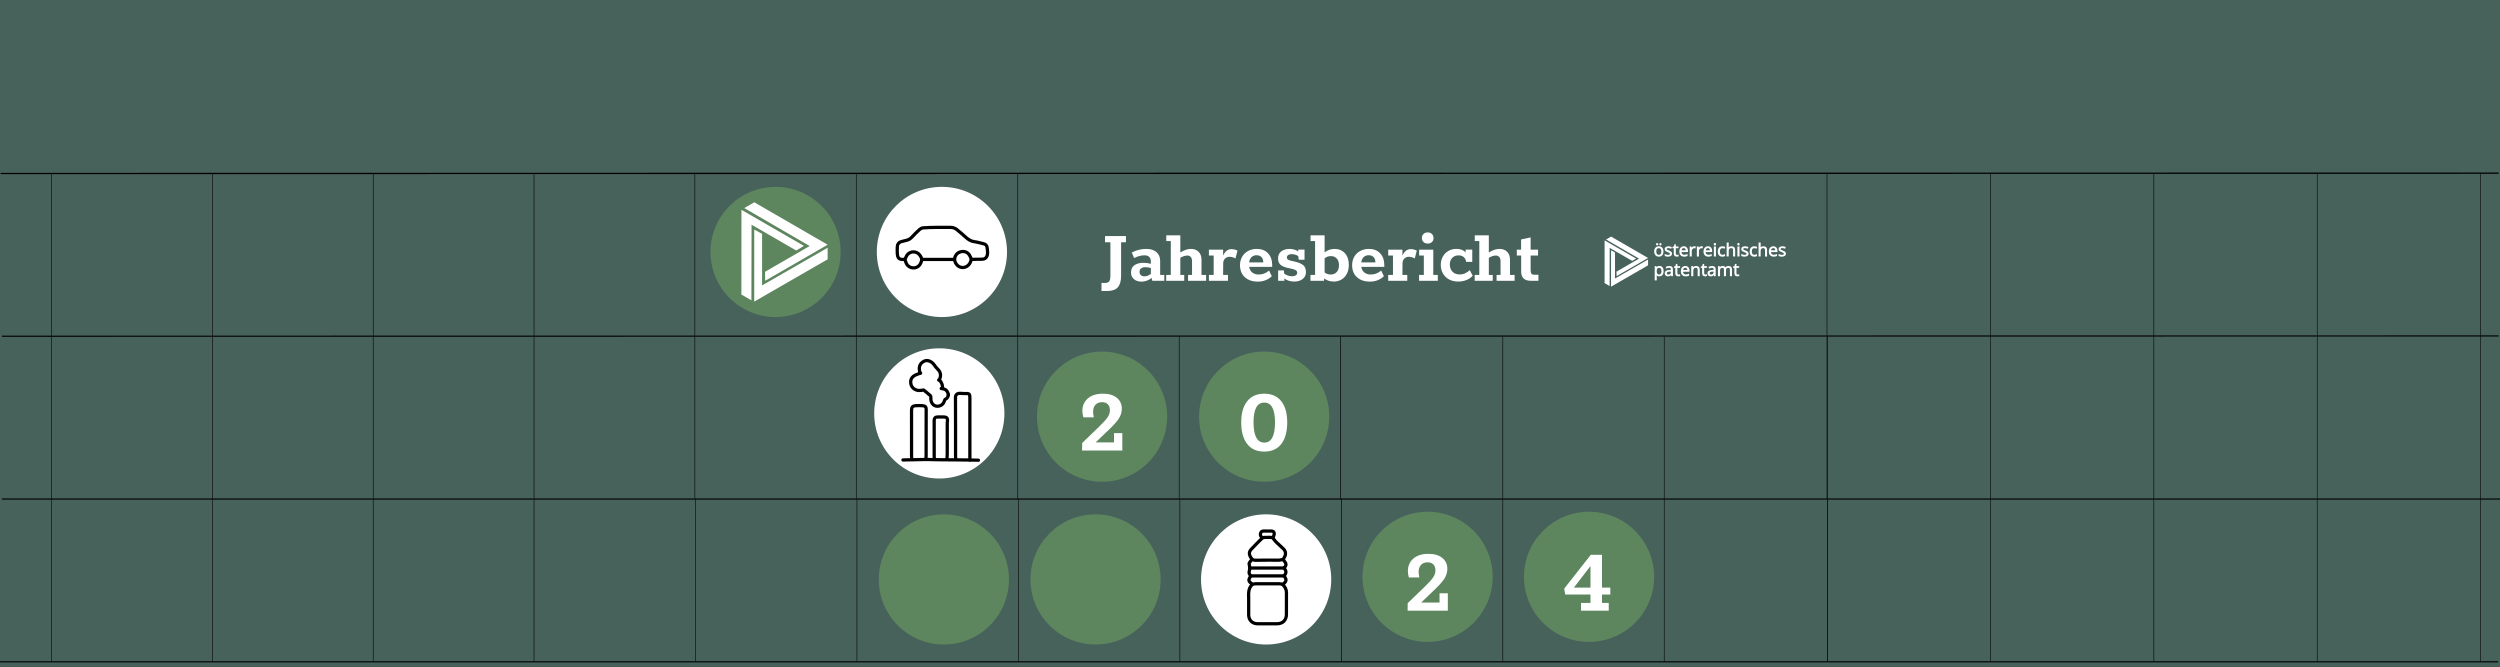 <?xml version="1.0" encoding="UTF-8"?>
<svg xmlns="http://www.w3.org/2000/svg" viewBox="0 0 3840 1025">
  <rect x="0" y="0" width="3840" height="1025" fill="#333333" stroke="none"/>
  <defs>
    <style>
      .ax {
        fill: #5d855e;
      }

      .ay, .az, .ba {
        stroke: #000;
      }

      .ay, .az, .ba, .bb, .bc {
        fill: none;
      }

      .az, .bc {
        stroke-width: 2px;
      }

      .bd {
        fill: #fff;
      }

      .ba {
        stroke-linecap: round;
        stroke-linejoin: round;
        stroke-width: 5px;
      }

      .be {
        isolation: isolate;
      }

      .bb, .bc {
        stroke: #0a0d09;
      }

      .bf {
        fill: #47615b;
      }
    </style>
  </defs>
  <g id="a" data-name="Ebene 2">
    <path id="b" data-name="Pfad 78" class="bf" d="M0-.73h3840v1025H0V-.73Z"/>
  </g>
  <g id="c" data-name="Ebene 1">
    <line id="d" data-name="Linie 1" class="bc" x1="3" y1="516.5" x2="3838" y2="516"/>
    <line id="e" data-name="Linie 2" class="bc" x1="3" y1="766.5" x2="3840" y2="766.5"/>
    <line id="f" data-name="Linie 20" class="bc" x1="0" y1="1016.5" x2="3837" y2="1016.5"/>
    <line id="g" data-name="Linie 6" class="az" x1="1" y1="266.5" x2="3838" y2="266"/>
    <line id="h" data-name="Linie 26" class="bb" x1="2308.27" y1="516.28" x2="2308.27" y2="1016"/>
    <line id="i" data-name="Linie 9" class="bb" x1="1315.27" y1="516" x2="1315.27" y2="766"/>
    <line id="j" data-name="Linie 22" class="bb" x1="1316.27" y1="766" x2="1316.27" y2="1016"/>
    <line id="k" data-name="Linie 14" class="bb" x1="1067.27" y1="516" x2="1067.27" y2="766"/>
    <line id="l" data-name="Linie 21" class="bb" x1="1068.27" y1="766" x2="1068.27" y2="1016"/>
    <line id="m" data-name="Linie 13" class="bb" x1="1563.27" y1="516" x2="1563.27" y2="766"/>
    <line id="n" data-name="Linie 23" class="bb" x1="1564.27" y1="766" x2="1564.27" y2="1016"/>
    <line id="o" data-name="Linie 15" class="bb" x1="1811.27" y1="516" x2="1811.27" y2="766"/>
    <line id="p" data-name="Linie 24" class="bb" x1="1812.27" y1="766" x2="1812.27" y2="1016"/>
    <line id="q" data-name="Linie 11" class="ay" x1="2059.27" y1="516.5" x2="2059.27" y2="766.5"/>
    <line id="r" data-name="Linie 25" class="ay" x1="2060.27" y1="766.5" x2="2060.27" y2="1016.5"/>
    <line id="s" data-name="Linie 19" class="bb" x1="2806.27" y1="266.5" x2="2806.27" y2="766.5"/>
    <line id="t" data-name="Linie 16" class="bb" x1="1315.27" y1="266" x2="1315.27" y2="516"/>
    <line id="u" data-name="Linie 17" class="bb" x1="1563.27" y1="266" x2="1563.27" y2="516"/>
    <line id="v" data-name="Linie 18" class="bb" x1="1067.27" y1="266" x2="1067.27" y2="516"/>
    <line id="w" data-name="Linie 18" class="bb" x1="820.27" y1="266" x2="820.27" y2="1016.5"/>
    <line id="x" data-name="Linie 18" class="bb" x1="573.27" y1="266" x2="573.27" y2="1016.5"/>
    <line id="y" data-name="Linie 18" class="bb" x1="326.27" y1="266" x2="326.27" y2="1016.5"/>
    <line id="z" data-name="Linie 18" class="bb" x1="79.27" y1="266" x2="79.27" y2="1016.5"/>
    <line id="aa" data-name="Linie 27" class="bb" x1="2556.27" y1="516.5" x2="2556.27" y2="1016.5"/>
    <line id="ab" data-name="Linie 19" class="bb" x1="3057.27" y1="266.5" x2="3057.27" y2="1016"/>
    <line id="ac" data-name="Linie 19" class="bb" x1="3308.27" y1="266.5" x2="3308.27" y2="1016"/>
    <line id="ad" data-name="Linie 19" class="bb" x1="3559.27" y1="266.5" x2="3559.27" y2="1016"/>
    <line id="ae" data-name="Linie 19" class="bb" x1="3810.27" y1="266.5" x2="3810.27" y2="1016"/>
    <line id="af" data-name="Linie 27" class="bb" x1="2807.27" y1="516.5" x2="2807.27" y2="1016.5"/>
    <line id="ag" data-name="Linie 28" class="bb" x1="2807.27" y1="766" x2="2807.27" y2="1016"/>
    <circle id="ah" data-name="Ellipse 50" class="ax" cx="1692.77" cy="640" r="100"/>
    <g class="be">
      <path class="bd" d="M1723.87,665.3v26.7h-61.8l.15-11.55,25.65-24.75c6.4-6.2,10.82-11.05,13.27-14.55,2.45-3.5,3.67-7.25,3.67-11.25,0-3.6-1.03-6.53-3.07-8.78-2.05-2.25-5.08-3.38-9.08-3.38-4.2,0-7.53,1.3-9.98,3.9-2.45,2.6-3.67,6.15-3.67,10.65,0,2.1.35,5,1.05,8.7h-16.05c-1-3.5-1.5-6.8-1.5-9.9,0-7.8,2.77-14.15,8.33-19.05,5.55-4.9,13.32-7.35,23.32-7.35,9,0,16.07,2.1,21.23,6.3,5.15,4.2,7.73,9.8,7.73,16.8,0,5.8-1.83,11.28-5.48,16.42-3.65,5.15-9.98,11.88-18.98,20.18l-15.75,15.15h28.2v-14.25h12.75Z"/>
    </g>
    <circle id="ai" data-name="Ellipse 51" class="ax" cx="1941.77" cy="640" r="100"/>
    <g class="be">
      <path class="bd" d="M1915.67,681.95c-6.1-7.8-9.15-18.85-9.15-33.15s3.05-24.72,9.15-32.47c6.1-7.75,14.85-11.62,26.25-11.62s20,3.85,26.1,11.55c6.1,7.7,9.15,18.55,9.15,32.55s-3.03,25.35-9.08,33.15c-6.05,7.8-14.78,11.7-26.17,11.7s-20.15-3.9-26.25-11.7ZM1958.42,648.8c0-20.3-5.5-30.45-16.5-30.45s-16.5,10.15-16.5,30.45,5.5,31.05,16.5,31.05,16.5-10.35,16.5-31.05Z"/>
    </g>
    <circle id="aj" data-name="Ellipse 26" class="ax" cx="2192.77" cy="886" r="100"/>
    <g class="be">
      <path class="bd" d="M2223.87,911.3v26.7h-61.8l.15-11.55,25.65-24.75c6.4-6.2,10.82-11.05,13.27-14.55,2.45-3.5,3.67-7.25,3.67-11.25,0-3.6-1.03-6.53-3.07-8.78-2.05-2.25-5.08-3.38-9.08-3.38-4.2,0-7.53,1.3-9.98,3.9-2.45,2.6-3.67,6.15-3.67,10.65,0,2.1.35,5,1.05,8.7h-16.05c-1-3.5-1.5-6.8-1.5-9.9,0-7.8,2.78-14.15,8.33-19.05,5.55-4.9,13.32-7.35,23.33-7.35,9,0,16.07,2.1,21.22,6.3,5.15,4.2,7.73,9.8,7.73,16.8,0,5.8-1.83,11.28-5.48,16.42-3.65,5.15-9.97,11.88-18.97,20.18l-15.75,15.15h28.2v-14.25h12.75Z"/>
    </g>
    <circle id="ak" data-name="Ellipse 27" class="ax" cx="2440.77" cy="886" r="100"/>
    <g class="be">
      <path class="bd" d="M2428.42,926.15h14.55v-12.9h-38.85l-1.5-9.15,40.8-51.9h17.25v50.4h12.75v10.65h-12.75v12.9h10.35v11.85h-42.6v-11.85ZM2442.97,902.6v-33.15l-25.5,33.15h25.5Z"/>
    </g>
    <g>
      <circle id="al" data-name="Ellipse 52" class="bd" cx="1944.77" cy="890" r="100"/>
      <g id="am" data-name="Flasche">
        <path class="ba" d="M1923.42,897.78c-6.26,6-5.66,13.74-5.45,21.4.05,1.81,0,3.63,0,5.45,0,6.61-.02,13.23,0,19.84.02,8.01,5.65,13.62,13.61,13.62h29.96c8.84,0,14.4-5.55,14.4-14.39,0-11.15-.1-22.31.05-33.46.06-4.87-2.25-8.64-5.22-11.95-1.07-1.19-3.51-1.57-5.33-1.59-12.19-.13-24.38-.1-36.57-.03-1.69,0-3.37.48-5.06.74"/>
        <path class="ba" d="M1970.89,859.66c.65.78,1.28,1.57,1.95,2.33,3.12,3.61,3.22,6.6-.07,9.65-.83.77-2.52.82-3.82.82-15.95.05-31.9.03-47.86.03"/>
        <path class="ba" d="M1972.06,884.55h-50.58"/>
        <path class="ba" d="M1970.5,859.27c-1.95.39-3.89,1.1-5.84,1.11-11.93.1-23.87-.19-35.79.16-5.24.16-7.19-2.9-8.94-6.73-1.63-3.56-.95-6.96,1.59-9.68,5.57-5.97,11.31-11.77,17.14-17.49.86-.84,2.52-1.09,3.83-1.18,2.71-.17,5.44-.05,8.17-.05,2.51,0,4.31.29,6.03,2.99,2.31,3.62,6,6.37,9.15,9.46,1.9,1.86,3.98,3.55,5.81,5.47,3.32,3.49,3.81,8.23,1.2,12.44-.7,1.13-1.31,2.33-1.95,3.5"/>
        <path class="ba" d="M1955.33,825.81c.65-1.82,1.72-3.6,1.85-5.45.24-3.36-1.22-4.63-4.58-4.66-3.5-.03-7.01.13-10.5-.05-2.55-.13-5,.51-5.67,2.82-.55,1.89-1.1,4.56,1.37,6.2.51.34.8,1.01,1.18,1.53"/>
        <path class="ba" d="M1922.64,859.66c-1.43,2.2-4.39,4.77-3.98,6.54,1.02,4.37,1.25,8.25-.09,12.59-.49,1.58,1.44,3.9,2.35,6.07-3.83,6.96-3.78,7.26,2.5,12.54"/>
        <path class="ba" d="M1972.45,872.49c.26.39.51.79.78,1.17,2.71,3.72,2.62,7.24-.89,10.49.57,1.08,1.03,2.17,1.68,3.12,1.96,2.85,1.69,5.42-.79,7.8-.93.89-1.82,1.81-2.73,2.72"/>
      </g>
    </g>
    <circle id="an" data-name="Ellipse 53" class="ax" cx="1191.27" cy="387" r="100"/>
    <g>
      <circle id="ao" data-name="Ellipse 54" class="bd" cx="1442.77" cy="635" r="100"/>
      <g id="ap" data-name="Fabrik">
        <path class="ba" d="M1489.73,706.5c0-32.7,0-63.09,0-95.79,0-5.67-1.14-6.58-6.95-6.23-2.69.16-5.41-.16-8.11-.35-3.36-.23-7.1,1.54-7.07,6.19.22,30.38.11,60.77.13,91.15,0,1.29.24,2.57.37,3.86"/>
        <path class="ba" d="M1422.14,705.34c.13-1.42.37-2.83.37-4.25.02-23.95-.06-47.89.1-71.84.02-3.8-.92-5.87-5.88-6.15-3.34-.18-6.7-.15-10.04,0-4.68.19-6.57,2.27-6.57,6.93,0,23.69,0,47.38.02,71.07,0,1.42.24,2.83.37,4.25"/>
        <path class="ba" d="M1454.58,705.34c.13-2.7.36-5.41.37-8.11.04-15.96.01-31.93.03-47.89,0-1.03.25-2.06.37-3.09.4-3.6-1.41-5.72-5.02-5.78-3.35-.05-6.7-.05-10.04,0-3.72.05-5.07,1.33-5.4,5.01-.07.77,0,1.54,0,2.32,0,17.77,0,35.53.02,53.3,0,1.42.24,2.83.37,4.25"/>
        <path class="ba" d="M1441.84,583.68c.52-.51,1.25-.94,1.51-1.56,2.4-5.69,1.43-10.68-3.02-15.08-2-1.99-3.81-4.23-5.41-6.55-3.79-5.5-10.44-8.27-15.45-5.71-6.17,3.15-8.52,8.21-6.98,15.38.22,1.04.51,2.06.77,3.09"/>
        <path class="ba" d="M1414.02,573.05c-2.58.97-5.24,1.75-7.71,2.93-6.07,2.92-8.29,7.32-7.24,13.46,1.03,6.03,6.27,10,12.25,10.37,2.56.16,5.16-.5,7.38-.75,3.49,2.88,7.02,5.62,10.32,8.63.72.65.88,2.27.79,3.4-.5,6.24,2.82,11.72,8.17,12.71,5.03.93,10.99-1.79,12.59-8.06.25-.98.92-2.3,1.73-2.63,3.08-1.26,3.73-3.92,4.41-6.65"/>
        <path class="ba" d="M1386.98,706.5c11.46-.26,22.92-.6,34.38-.74,5.79-.07,11.59.28,17.38.34,15.45.16,30.9.25,46.35.41,5.92.06,11.85.25,17.77.38"/>
        <path class="ba" d="M1443.38,584.06c2.97,3.58,4.83,7.55,4.25,12.36"/>
        <path class="ba" d="M1445.7,596.81c6.39.46,8.91,2.46,10.87,8.48.13.38-.37.92.14,1.18"/>
      </g>
    </g>
    <g>
      <circle id="aq" data-name="Ellipse 53" class="bd" cx="1446.77" cy="387" r="100"/>
      <g id="ar" data-name="Auto">
        <path class="ba" d="M1492.12,398.47c5.04-.11,10.08-.42,15.11-.26,4.76.15,8.55-1.54,9.52-7.8.51-3.32-.15-6.86-.56-10.27-.39-3.3-2.49-5.12-5.74-5.82-4.63-.99-9.18-2.53-13.85-3.09-5.4-.65-9.37-3.38-13.2-6.84-4.51-4.07-9.09-8.09-13.85-11.87-2.63-2.09-5.85-3.22-9.29-3.25-7.72-.06-15.44-.1-23.16,0-6.43.09-12.88.23-19.29.73-1.88.15-3.99,1.24-5.41,2.53-4.15,3.77-8.13,7.74-11.91,11.87-2.36,2.57-5.13,4.02-8.41,4.79-2.58.61-5.16,1.22-7.72,1.94-3.69,1.03-5.96,3.83-6.09,7.71-.12,3.86-.3,7.74.04,11.57.45,5.2,2.45,8.42,8.62,8.05.85-.05,1.71,0,2.57,0"/>
        <path class="ba" d="M1465.42,398.47h-48.89"/>
        <path class="ba" d="M1390,398.8c1.3,3.07,1.72,6.47,4.31,9.04,6.38,6.34,17.2,4.32,20.28-4.54.87-2.51,1.96-4.83.45-7.77-1.72-3.36-3.69-6.16-7.19-7.65-6.13-2.6-13.34.23-15.77,6.09-.64,1.55-1.48,3.01-2.23,4.51"/>
        <path class="ba" d="M1491.95,398.15c-1.65-4.46-3.39-8.8-8.19-10.95-4.88-2.19-12.01-.28-15.13,4.2-3.51,5.06-2.91,10.68,1.25,15.47,3.35,3.87,9.57,5.64,15.19,2.27,4.04-2.43,5.69-6.12,6.72-10.35"/>
      </g>
    </g>
    <circle id="as" data-name="Ellipse 55" class="ax" cx="1682.77" cy="890" r="100"/>
    <circle id="at" data-name="Ellipse 56" class="ax" cx="1449.77" cy="890" r="100"/>
    <g>
      <path class="bd" d="M1158.48,352.54v110.73l112.76-64.96v-17.76l-100.68,57.83v-79.21l-12.08-6.63Z"/>
      <path class="bd" d="M1175.34,431.27l95.9-55.37-112.64-65.17-15.39,8.88,100.42,58.27-68.6,39.6.3,13.78Z"/>
      <path class="bd" d="M1234.78,377.66l-95.9-55.37-.12,130.13,15.39,8.88.26-116.11,68.6,39.61,11.78-7.15h0Z"/>
    </g>
    <g class="be">
      <path class="bd" d="M1691.89,434.63h5.4c3.12,0,5.28-.86,6.48-2.58,1.2-1.72,1.8-4.34,1.8-7.86v-52.08h-8.28v-9.48h32.16v9.48h-7.44v51.24c0,8.16-1.68,14.14-5.04,17.94-3.36,3.8-8.88,5.7-16.56,5.7h-8.52v-12.36Z"/>
      <path class="bd" d="M1788.37,422.27v9h-18.48l-1.08-4.32c-4.64,3.76-9.84,5.64-15.6,5.64-4.8,0-8.66-1.3-11.58-3.9-2.92-2.6-4.38-5.98-4.38-10.14,0-5.12,1.78-8.88,5.34-11.28,3.56-2.4,8.1-3.6,13.62-3.6,4,0,7.84.52,11.52,1.56v-3.36c0-3.2-.84-5.62-2.52-7.26-1.68-1.64-4.12-2.46-7.32-2.46-4.8,0-10.12,1.4-15.96,4.2l-3.48-8.52c3.36-1.84,6.98-3.22,10.86-4.14,3.88-.92,7.66-1.38,11.34-1.38,6.72,0,11.96,1.66,15.72,4.98,3.76,3.32,5.64,7.86,5.64,13.62v21.36h6.36ZM1752.31,422.57c1.32,1.24,3.1,1.86,5.34,1.86,3.6,0,6.96-1.24,10.08-3.72v-9c-2.64-.88-5.52-1.32-8.64-1.32-2.48,0-4.56.58-6.24,1.74-1.68,1.16-2.52,2.98-2.52,5.46,0,2.08.66,3.74,1.98,4.98Z"/>
      <path class="bd" d="M1852.57,422.27v9h-27.72v-9h6.12v-21.12c0-2.72-.64-4.84-1.92-6.36-1.28-1.52-3.08-2.28-5.4-2.28-3.2,0-6.76,1.16-10.68,3.48v26.28h6v9h-27.72v-9h7.08v-51.96h-6.96v-8.88h21.6v26.4c5.68-3.68,11.16-5.52,16.44-5.52,4.88,0,8.78,1.5,11.7,4.5,2.92,3,4.38,6.98,4.38,11.94v23.52h7.08Z"/>
      <path class="bd" d="M1900.8,384.95l-3.12,12c-3.04-1.68-6.12-2.52-9.24-2.52-2.64,0-4.9.9-6.78,2.7-1.88,1.8-2.82,4.34-2.82,7.62l-.12,17.52h7.44v9h-29.28v-9h7.32v-29.76h-7.32v-9h21.84v9.12c2.96-6.64,7.24-9.96,12.84-9.96,3.12,0,6.2.76,9.24,2.28Z"/>
      <path class="bd" d="M1954.08,409.91h-35.4c.64,3.76,2.26,6.66,4.86,8.7,2.6,2.04,5.86,3.06,9.78,3.06,5.92,0,11.24-2.04,15.96-6.12l4.2,8.76c-2.64,2.56-5.8,4.58-9.48,6.06-3.68,1.48-7.72,2.22-12.12,2.22-8.16,0-14.74-2.26-19.74-6.78-5-4.52-7.5-10.66-7.5-18.42,0-4.88,1.1-9.22,3.3-13.02,2.2-3.8,5.26-6.76,9.18-8.88,3.92-2.12,8.32-3.18,13.2-3.18,7.36,0,13.16,2.26,17.4,6.78,4.24,4.52,6.36,10.46,6.36,17.82v3ZM1940.4,403.07c0-3.52-.92-6.24-2.76-8.16-1.84-1.92-4.36-2.88-7.56-2.88s-5.68.96-7.68,2.88c-2,1.92-3.24,4.64-3.72,8.16h21.72Z"/>
      <path class="bd" d="M2001.78,407.33c2.76,2.28,4.14,5.78,4.14,10.5s-1.7,8.24-5.1,10.8c-3.4,2.56-7.62,3.84-12.66,3.84-3.12,0-6.02-.42-8.7-1.26-2.68-.84-4.9-2.02-6.66-3.54v3.6h-9.6v-15.96h8.88l.36,4.8c1.52,1.28,3.36,2.3,5.52,3.06,2.16.76,4.36,1.14,6.6,1.14,2.4,0,4.32-.46,5.76-1.38,1.44-.92,2.16-2.18,2.16-3.78,0-1.84-.66-3.18-1.98-4.02-1.32-.84-3.7-1.66-7.14-2.46l-5.16-1.08c-5.36-1.2-9.22-2.9-11.58-5.1-2.36-2.2-3.54-5.42-3.54-9.66,0-4.48,1.62-8.02,4.86-10.62,3.24-2.6,7.54-3.9,12.9-3.9,2.48,0,4.9.36,7.26,1.08,2.36.72,4.34,1.64,5.94,2.76v-2.76h9.72v15.6h-8.88l-.72-5.52c-1.2-.96-2.76-1.72-4.68-2.28-1.92-.56-3.76-.84-5.52-.84-2.08,0-3.82.44-5.22,1.32-1.4.88-2.1,2.12-2.1,3.72,0,1.44.54,2.54,1.62,3.3,1.08.76,2.9,1.42,5.46,1.98l5.4,1.2c5.68,1.36,9.9,3.18,12.66,5.46Z"/>
      <path class="bd" d="M2065.74,388.91c4.04,4.4,6.06,10.36,6.06,17.88,0,5.2-1,9.74-3,13.62-2,3.88-4.76,6.86-8.28,8.94-3.52,2.08-7.48,3.12-11.88,3.12-5.68,0-10.6-1.6-14.76-4.8l-.12,3.6h-20.88v-9h7.08v-51.96h-6.96v-8.88h21.6v26.28c2.08-1.68,4.42-3,7.02-3.96,2.6-.96,5.3-1.44,8.1-1.44,6.64,0,11.98,2.2,16.02,6.6ZM2053.14,417.89c2.36-2.52,3.54-5.98,3.54-10.38s-1.14-7.96-3.42-10.44c-2.28-2.48-5.3-3.72-9.06-3.72s-6.8,1.16-9.6,3.48v21.72c2.8,2.08,5.92,3.12,9.36,3.12,3.76,0,6.82-1.26,9.18-3.78Z"/>
      <path class="bd" d="M2126.28,409.91h-35.4c.64,3.76,2.26,6.66,4.86,8.7,2.6,2.04,5.86,3.06,9.78,3.06,5.92,0,11.24-2.04,15.96-6.12l4.2,8.76c-2.64,2.56-5.8,4.58-9.48,6.06-3.68,1.48-7.72,2.22-12.12,2.22-8.16,0-14.74-2.26-19.74-6.78-5-4.52-7.5-10.66-7.5-18.42,0-4.88,1.1-9.22,3.3-13.02,2.2-3.8,5.26-6.76,9.18-8.88,3.92-2.12,8.32-3.18,13.2-3.18,7.36,0,13.16,2.26,17.4,6.78,4.24,4.52,6.36,10.46,6.36,17.82v3ZM2112.6,403.07c0-3.52-.92-6.24-2.76-8.16-1.84-1.92-4.36-2.88-7.56-2.88s-5.68.96-7.68,2.88c-2,1.92-3.24,4.64-3.72,8.16h21.72Z"/>
      <path class="bd" d="M2176.2,384.95l-3.12,12c-3.04-1.68-6.12-2.52-9.24-2.52-2.64,0-4.9.9-6.78,2.7-1.88,1.8-2.82,4.34-2.82,7.62l-.12,17.52h7.44v9h-29.28v-9h7.32v-29.76h-7.32v-9h21.84v9.12c2.96-6.64,7.24-9.96,12.84-9.96,3.12,0,6.2.76,9.24,2.28Z"/>
      <path class="bd" d="M2179.68,422.27h7.32v-29.76h-7.2v-9h21.72v38.76h6.96v9h-28.8v-9ZM2186.52,371.75c-1.68-1.6-2.52-3.64-2.52-6.12s.84-4.64,2.52-6.24c1.68-1.6,3.84-2.4,6.48-2.4s4.78.8,6.42,2.4c1.64,1.6,2.46,3.68,2.46,6.24.08,2.48-.72,4.52-2.4,6.12-1.68,1.6-3.84,2.4-6.48,2.4s-4.8-.8-6.48-2.4Z"/>
      <path class="bd" d="M2262.12,423.59c-5.76,5.92-13.24,8.88-22.44,8.88-5.2,0-9.82-1.08-13.86-3.24-4.04-2.16-7.18-5.18-9.42-9.06-2.24-3.88-3.36-8.3-3.36-13.26s1.06-9.08,3.18-12.84c2.12-3.76,5-6.66,8.64-8.7,3.64-2.04,7.74-3.06,12.3-3.06,6.16,0,10.84,1.8,14.04,5.4v-4.32h10.2v18.84h-9.36c-.48-3.12-1.72-5.56-3.72-7.32-2-1.76-4.68-2.64-8.04-2.64-4,0-7.22,1.28-9.66,3.84-2.44,2.56-3.66,5.96-3.66,10.2,0,4.56,1.36,8.24,4.08,11.04,2.72,2.8,6.32,4.2,10.8,4.2,3.2,0,6.06-.58,8.58-1.74,2.52-1.16,4.9-2.78,7.14-4.86l4.56,8.64Z"/>
      <path class="bd" d="M2326.44,422.27v9h-27.72v-9h6.12v-21.12c0-2.72-.64-4.84-1.92-6.36-1.28-1.52-3.08-2.28-5.4-2.28-3.2,0-6.76,1.16-10.68,3.48v26.28h6v9h-27.72v-9h7.08v-51.96h-6.96v-8.88h21.6v26.4c5.68-3.68,11.16-5.52,16.44-5.52,4.88,0,8.78,1.5,11.7,4.5,2.92,3,4.38,6.98,4.38,11.94v23.52h7.08Z"/>
      <path class="bd" d="M2336.52,417.11v-24.6h-6.72v-9h6.6v-15.72l14.64-3.12v18.84h11.4v9h-11.4v22.44c0,2.56.44,4.38,1.32,5.46.88,1.08,2.4,1.62,4.56,1.62h6.12v9.24h-11.76c-9.84,0-14.76-4.72-14.76-14.16Z"/>
    </g>
    <g>
      <path id="au" data-name="Pfad 91" class="bd" d="M2474.56,384.48v55.84l56.86-32.76v-8.96l-50.76,29.16v-39.94l-6.09-3.34h0Z"/>
      <path id="av" data-name="Pfad 92" class="bd" d="M2483.06,424.17l48.36-27.92-56.8-32.86-7.76,4.48,50.64,29.38-34.59,19.97.15,6.95Z"/>
      <path id="aw" data-name="Pfad 93" class="bd" d="M2513.04,397.15l-48.36-27.92-.06,65.62,7.76,4.48.13-58.54,34.59,19.97,5.94-3.6Z"/>
      <g>
        <path class="bd" d="M2564.04,408.55c-.9,0-1.8.12-2.67.34-.85.22-1.68.54-2.45.95l-.4.21,1.05,2.61.5-.26c1.19-.63,2.52-.99,3.84-1.05.92,0,1.58.22,1.93.61.47.62.69,1.39.63,2.2v.41l-1.96.06c-4.96.15-7.48,1.86-7.48,5.05-.08,1.32.42,2.61,1.4,3.56.96.8,2.16,1.23,3.37,1.23.1,0,.2,0,.3,0,1,.03,1.96-.14,2.92-.54.64-.33,1.23-.76,1.73-1.27l.33,1.54h2.53s0-10.35,0-10.35c0-1.82-.47-3.19-1.41-4.04-.92-.85-2.32-1.28-4.16-1.28ZM2560.33,419.72c-.05-.71.3-1.39.91-1.77.69-.43,1.87-.68,3.51-.73l1.66-.07v.81c.06,1.02-.31,2.02-1,2.73-.78.7-1.79,1.05-2.84.99h-.03s-.03,0-.03,0c-.6.04-1.19-.14-1.63-.49-.39-.36-.59-.87-.56-1.4v-.03s0-.03,0-.03Z"/>
        <path class="bd" d="M2587.03,394.25c.81,0,1.62-.08,2.42-.23.78-.17,1.55-.42,2.29-.75l.3-.13v-3.05l-.71.31c-1.4.61-2.88.93-4.43.93-1.14.07-2.24-.36-3.03-1.16-.64-.69-1.02-1.7-1.12-3.01h9.91v-1.86c.09-1.84-.51-3.64-1.71-5.07-1.2-1.32-2.91-2.03-4.64-1.95-1.92-.08-3.8.76-5.02,2.23-1.22,1.46-1.83,3.43-1.83,5.86,0,2.43.67,4.37,1.99,5.76,1.33,1.4,3.14,2.1,5.41,2.1.06,0,.12,0,.18,0ZM2582.82,384.38c.13-.84.49-1.64,1.03-2.28.61-.66,1.48-1.02,2.38-.97h.03s.03,0,.03,0c.85-.05,1.66.29,2.2.89.51.69.79,1.51.83,2.36h-6.49Z"/>
        <path class="bd" d="M2575.59,394.24c.44,0,.89-.04,1.3-.12.41-.05.8-.16,1.18-.32l.31-.13v-2.66l-.64.17c-.26.07-.53.13-.8.17-.34.05-.69.08-1.04.08v.47s-.03-.47-.03-.47c-.49.03-.97-.17-1.28-.51-.37-.47-.55-1.06-.51-1.69v-7.98h4.19v-2.71h-4.19v-3.34h-2.14l-.96,3.22-2.16.95v1.89h2.07v8.08c0,3.21,1.62,4.91,4.69,4.91Z"/>
        <path class="bd" d="M2564.43,390.94c-.73.37-1.56.54-2.4.49-.73,0-1.46-.1-2.18-.29-.73-.18-1.45-.45-2.13-.79l-.73-.37v3.14l.26.14c1.14.65,2.73.97,4.72.97s3.42-.4,4.51-1.19c1.13-.81,1.77-2.13,1.71-3.52.03-1.02-.34-1.98-1.04-2.73-.66-.7-1.86-1.35-3.67-2.01-.84-.29-1.67-.64-2.46-1.04-.31-.16-.57-.37-.77-.62-.14-.2-.21-.44-.2-.7,0-.37.2-.72.51-.89.64-.33,1.36-.48,2.1-.43,1.3.04,2.56.32,3.74.85l.46.21,1.18-2.7-.46-.2c-1.51-.65-3.11-.99-4.73-.99-1.5-.08-2.96.3-4.24,1.1-1.08.72-1.7,1.92-1.66,3.19-.02.68.15,1.36.49,1.98.36.58.85,1.07,1.44,1.44.93.55,1.93,1.01,2.96,1.35.97.32,1.88.78,2.7,1.34.14.11.25.24.34.39.39.65.17,1.5-.45,1.87Z"/>
        <path class="bd" d="M2708.46,378.31c-1.01-.02-2.03.21-2.95.65-.42.2-.8.46-1.14.76,0-.18,0-.35,0-.52v-6.7h-3.19v21.48h3.19v-8.04c0-1.74.31-3,.93-3.72.59-.7,1.58-1.06,2.94-1.06.99,0,1.71.24,2.12.68.51.65.76,1.46.69,2.32v9.83s3.19,0,3.19,0v-9.91c0-1.96-.5-3.43-1.48-4.36-.97-.93-2.43-1.4-4.31-1.4Z"/>
        <path class="bd" d="M2579.31,421.59c-.32.05-.65.08-.98.08h-.01s-.08,0-.08,0c-.49.02-.97-.17-1.28-.51-.37-.47-.55-1.06-.51-1.69v-7.98h4.19v-2.71h-4.19v-3.34h-2.14l-.96,3.21-2.16.95v1.89h2.07v8.08c0,3.21,1.62,4.91,4.69,4.91.44,0,.89-.05,1.3-.12.41-.05.8-.16,1.18-.32l.31-.13v-2.67l-.64.17c-.26.07-.53.13-.8.17Z"/>
        <path class="bd" d="M2728.42,380.24c-1.2-1.32-2.91-2.04-4.64-1.95-1.92-.08-3.79.76-5.02,2.23-1.22,1.46-1.83,3.43-1.83,5.86,0,2.43.67,4.37,1.99,5.76,1.32,1.4,3.15,2.1,5.41,2.1.06,0,.12,0,.18,0,.81,0,1.62-.08,2.42-.23.78-.17,1.55-.42,2.29-.75l.3-.13v-3.05l-.71.31c-1.4.61-2.88.93-4.43.93-1.14.07-2.24-.36-3.03-1.15-.64-.69-1.02-1.7-1.12-3.01h9.91v-1.86c.09-1.84-.52-3.64-1.71-5.07ZM2720.3,384.38c.13-.84.49-1.64,1.03-2.28.61-.66,1.48-1.01,2.38-.97l.67.03c.61.1,1.17.41,1.57.86.51.69.79,1.51.83,2.36h-6.49Z"/>
        <path class="bd" d="M2544.21,376.5c.32.3.75.47,1.16.46.02,0,.05,0,.07,0,.06,0,.12,0,.18,0,.45-.05.85-.27,1.13-.62.27-.34.4-.76.37-1.19.03-.5-.15-.99-.54-1.37-.34-.28-.76-.43-1.16-.42-.11,0-.21,0-.32.01-.43.06-.82.29-1.08.64-.25.33-.36.74-.32,1.16-.02.49.15.96.51,1.33Z"/>
        <path class="bd" d="M2548.83,408.52c-.95-.02-1.91.18-2.8.58-.56.28-1.06.64-1.5,1.08l-.21-1.4h-2.71v21.9h3.19v-6.44c0-.38-.01-.76-.04-1.15.39.33.82.6,1.29.81.88.38,1.81.57,2.76.56,1.84.08,3.64-.72,4.8-2.16,1.13-1.4,1.7-3.36,1.7-5.84,0-2.47-.56-4.42-1.67-5.82-1.14-1.43-2.76-2.15-4.81-2.15ZM2552.04,416.46c0,1.66-.33,2.96-.98,3.89-.55.83-1.49,1.32-2.51,1.29h-.01c-1.33,0-2.26-.36-2.84-1.11-.6-.78-.91-2.14-.91-4.04v-.48c.02-1.66.32-2.86.9-3.58.55-.69,1.5-1.04,2.81-1.04h.02c1.01-.04,1.96.42,2.55,1.24.64.87.96,2.16.96,3.84Z"/>
        <path class="bd" d="M2742.12,386.81c-.66-.69-1.86-1.35-3.67-2.01-.84-.29-1.67-.64-2.46-1.04-.31-.16-.57-.37-.77-.62-.14-.2-.21-.44-.2-.7,0-.37.2-.72.51-.89.64-.33,1.36-.48,2.1-.43,1.3.04,2.56.32,3.74.85l.46.21,1.18-2.71-.46-.2c-1.51-.65-3.11-.99-4.73-.99-1.49-.08-2.96.3-4.24,1.1-1.08.72-1.7,1.92-1.66,3.19-.02.68.15,1.36.49,1.98.36.58.85,1.08,1.44,1.44.93.55,1.93,1.01,2.96,1.35.97.32,1.88.78,2.7,1.34.14.11.25.24.34.39.39.65.17,1.5-.45,1.87-.73.37-1.56.54-2.4.49-.73,0-1.46-.1-2.18-.29-.73-.18-1.45-.45-2.13-.79l-.73-.37v3.14l.26.14c1.14.65,2.73.97,4.72.97s3.42-.4,4.51-1.19c1.13-.81,1.77-2.12,1.71-3.5.03-1.01-.35-2.01-1.04-2.74Z"/>
        <path class="bd" d="M2669.03,373.67l-.04.04c-.35.39-.53.91-.5,1.43-.03.52.15,1.05.53,1.48.35.33.8.49,1.25.49s.92-.17,1.29-.52c.36-.39.55-.91.52-1.44.03-.53-.16-1.05-.55-1.47-.71-.65-1.79-.65-2.51,0Z"/>
        <path class="bd" d="M2544.18,393.27c1.08.64,2.32.98,3.57.98.04,0,.08,0,.13,0,2.23,0,4.01-.72,5.28-2.15,1.22-1.36,1.86-3.25,1.9-5.61v-.24c0-2.41-.64-4.35-1.91-5.79-1.33-1.47-3.22-2.27-5.18-2.18-2.23,0-4,.72-5.27,2.13-1.26,1.4-1.89,3.36-1.89,5.82-.03,1.44.27,2.89.86,4.2.54,1.17,1.41,2.15,2.52,2.83ZM2544.07,386.05c.02-1.64.36-2.87.98-3.68.68-.84,1.73-1.29,2.81-1.22h.03s.03,0,.03,0c1.09-.07,2.17.39,2.85,1.24.67.86,1.01,2.16,1.01,3.87s-.34,3.04-.98,3.88c-.09.1-.18.19-.27.27-.77.7-1.77,1.05-2.8,1-1.04-.05-1.99-.51-2.66-1.24-.66-.87-1-2.18-1-3.9v-.2Z"/>
        <path class="bd" d="M2623.97,394.24h0c.06,0,.12,0,.18,0,.81,0,1.62-.08,2.42-.23.78-.17,1.55-.42,2.29-.75l.3-.13v-3.05l-.71.31c-1.4.61-2.88.93-4.43.93-1.14.07-2.24-.36-3.03-1.16-.64-.69-1.02-1.7-1.12-3.01h9.91v-1.86c.09-1.84-.51-3.64-1.71-5.07-1.2-1.32-2.9-2.03-4.64-1.95-1.92-.08-3.79.76-5.02,2.23-1.22,1.46-1.83,3.43-1.83,5.86,0,2.43.67,4.37,1.99,5.76,1.33,1.4,3.15,2.1,5.41,2.1ZM2619.95,384.38c.13-.84.49-1.64,1.03-2.28.61-.66,1.48-1.02,2.38-.97h.03s.03,0,.03,0c.85-.05,1.66.29,2.19.89.51.69.79,1.51.83,2.36h-6.48Z"/>
        <path class="bd" d="M2549.23,376.5c.32.3.73.46,1.13.46.03,0,.06,0,.08,0,.06,0,.12,0,.18,0,.45-.05.85-.27,1.13-.62.27-.34.4-.76.37-1.19.03-.5-.15-.99-.54-1.37-.33-.28-.74-.42-1.15-.42-.11,0-.21,0-.32.01-.43.06-.82.29-1.08.64-.25.33-.36.74-.32,1.16-.02.49.16.96.51,1.33Z"/>
        <path class="bd" d="M2654.98,408.53c-1.05-.01-2.1.23-3.03.72-.64.33-1.19.79-1.64,1.35-.87-1.37-2.39-2.06-4.52-2.06-.94-.01-1.91.21-2.76.65-.49.25-.93.58-1.31.98l-.25-1.37h-2.7v15.43h3.19v-8.07c0-1.75.29-3,.85-3.73.54-.7,1.39-1.04,2.65-1.04.7-.06,1.38.19,1.87.69.46.65.68,1.43.62,2.26v9.88h3.19v-8.56c0-1.49.29-2.6.86-3.28.55-.67,1.41-.99,2.67-.99.7-.06,1.37.19,1.86.69.46.64.68,1.43.62,2.26v9.34l-.08.55h3.28v-9.91c0-1.97-.46-3.44-1.36-4.37-.91-.94-2.26-1.41-4.02-1.41Z"/>
        <rect class="bd" x="2632.49" y="378.55" width="3.19" height="15.43"/>
        <path class="bd" d="M2632.84,373.67l-.04.04c-.35.39-.53.91-.5,1.44-.03.52.15,1.04.53,1.46.35.33.8.49,1.25.49s.93-.17,1.29-.52c.36-.39.55-.91.52-1.44.03-.53-.16-1.05-.55-1.47-.71-.65-1.79-.65-2.51,0Z"/>
        <path class="bd" d="M2645.57,394.24c.1,0,.19,0,.29,0,1.24,0,2.47-.28,3.59-.8l.29-.14v-3.02l-.7.3c-1.11.48-2.29.72-3.53.74-1.07.07-2.09-.39-2.74-1.22-.64-.85-.97-2.12-.97-3.78,0-1.74.33-3.05.99-3.89.64-.81,1.59-1.21,2.89-1.21.47,0,.95.07,1.41.18.51.11,1.02.27,1.5.46l.48.19,1-2.78-.42-.2c-.56-.26-1.15-.45-1.74-.56-.72-.16-1.45-.23-2.19-.23-2.29,0-4.09.72-5.35,2.14-1.24,1.4-1.87,3.4-1.87,5.93,0,2.47.62,4.42,1.84,5.79,1.24,1.39,2.99,2.09,5.22,2.1Z"/>
        <path class="bd" d="M2662.01,384.15v9.83s3.19,0,3.19,0v-9.91c0-1.96-.5-3.43-1.48-4.36-.97-.93-2.43-1.4-4.31-1.4-1.02-.02-2.03.21-2.95.65-.42.2-.8.46-1.14.76,0-.18,0-.35,0-.52v-6.7h-3.19v21.48h3.19v-8.04c0-1.75.31-3,.93-3.73.59-.7,1.58-1.06,2.94-1.06.99,0,1.71.24,2.12.68.51.65.76,1.46.69,2.32Z"/>
        <rect class="bd" x="2668.68" y="378.55" width="3.19" height="15.43"/>
        <path class="bd" d="M2670.05,421.59c-.09.01-.19.03-.28.04l-.78.04c-.49.03-.97-.17-1.28-.51-.37-.47-.55-1.06-.51-1.69v-7.98h4.19v-2.71h-4.19v-3.34h-2.14l-.96,3.21-2.16.95v1.89h2.07v8.08c0,3.21,1.62,4.91,4.69,4.91.44,0,.89-.05,1.3-.12.41-.05.8-.16,1.18-.32l.31-.13v-2.67l-.64.18c-.26.07-.53.13-.8.17Z"/>
        <path class="bd" d="M2694.71,381.23c.47,0,.94.07,1.41.18.51.11,1.02.26,1.5.46l.48.19,1-2.78-.42-.19c-.56-.26-1.15-.45-1.74-.56-.72-.16-1.45-.23-2.19-.24-2.29,0-4.09.72-5.35,2.14-1.24,1.4-1.87,3.4-1.87,5.93,0,2.47.62,4.42,1.84,5.79,1.24,1.39,2.99,2.09,5.22,2.1.09,0,.19,0,.28,0,1.24,0,2.47-.28,3.59-.8l.29-.14v-3.02l-.7.3c-1.12.48-2.29.72-3.53.74-1.06.07-2.09-.39-2.74-1.22-.64-.85-.97-2.12-.97-3.78,0-4.57,2.22-5.1,3.88-5.1Z"/>
        <path class="bd" d="M2598.56,385.72c-.04-1.17.36-2.31,1.13-3.21.64-.79,1.58-1.24,2.59-1.24h0c.49,0,.99.07,1.47.18l.53.13.45-3.05-.47-.09c-.6-.12-1.75-.16-1.82-.17-.99-.02-1.95.29-2.78.85-.51.36-.97.79-1.37,1.27l-.18-1.86h-2.77v15.43h3.19v-8.26Z"/>
        <path class="bd" d="M2605.06,408.53c-1.01-.02-2.01.2-2.92.63-.55.25-1.04.6-1.45,1.03l-.25-1.4h-2.7v15.43h3.19v-8.07c0-1.74.31-2.99.93-3.71.6-.7,1.59-1.05,2.93-1.05.99,0,1.71.24,2.12.68.51.65.76,1.46.69,2.32v9.83h3.19s0-9.91,0-9.91c0-1.98-.5-3.45-1.47-4.38-.97-.93-2.41-1.4-4.26-1.4Z"/>
        <path class="bd" d="M2593.32,410.47c-1.2-1.32-2.91-2.04-4.65-1.95-1.91-.08-3.79.76-5.02,2.23-1.22,1.46-1.83,3.43-1.83,5.86,0,2.43.67,4.37,1.99,5.76,1.32,1.4,3.14,2.1,5.41,2.11.07,0,.13,0,.2,0,.81,0,1.61-.08,2.41-.23.78-.17,1.55-.42,2.29-.75l.3-.13v-3.05l-.71.31c-1.4.61-2.88.93-4.43.93-1.14.07-2.24-.36-3.03-1.15-.64-.69-1.02-1.7-1.12-3.01h9.91v-1.86c.09-1.84-.51-3.64-1.71-5.07ZM2585.19,414.62c.13-.84.49-1.64,1.03-2.28.61-.66,1.48-1.01,2.38-.97h.03s.03,0,.03,0c.85-.05,1.66.29,2.2.89.51.69.79,1.51.83,2.36h-6.49Z"/>
        <path class="bd" d="M2681.1,384.8c-.84-.29-1.67-.64-2.46-1.04-.31-.16-.57-.37-.77-.62-.14-.2-.21-.44-.2-.7,0-.37.2-.72.51-.89.64-.33,1.36-.48,2.1-.43,1.3.04,2.56.32,3.74.85l.46.21,1.18-2.71-.46-.2c-1.51-.65-3.11-.99-4.73-.99-1.5-.08-2.96.3-4.24,1.1-1.08.72-1.7,1.92-1.66,3.19-.02.68.15,1.36.49,1.98.36.58.85,1.08,1.44,1.44.94.55,1.93,1.01,2.96,1.35.97.32,1.88.78,2.7,1.34.14.11.25.24.34.39.19.32.24.69.15,1.04s-.32.66-.6.83c-.73.37-1.56.54-2.4.49-.73,0-1.46-.1-2.18-.29-.73-.18-1.45-.45-2.13-.79l-.73-.37v3.14l.26.14c1.14.65,2.73.97,4.72.97s3.42-.4,4.51-1.19c1.14-.82,1.78-2.14,1.71-3.54.02-1-.35-1.98-1.04-2.71-.66-.69-1.86-1.35-3.67-2.01Z"/>
        <path class="bd" d="M2629.72,408.55c-.9,0-1.8.12-2.67.34-.85.22-1.68.54-2.45.95l-.4.21,1.05,2.61.5-.26c1.19-.63,2.52-.99,3.84-1.05.92,0,1.58.22,1.93.61.47.62.69,1.39.63,2.2v.41l-1.96.06c-4.96.15-7.48,1.86-7.48,5.05-.08,1.32.42,2.61,1.4,3.56.96.8,2.16,1.23,3.37,1.23.1,0,.2,0,.3,0,1,.03,1.96-.14,2.92-.54.64-.33,1.23-.76,1.73-1.27l.23,1.09v.45h2.63v-10.35c0-1.82-.47-3.19-1.41-4.04-.92-.85-2.32-1.28-4.16-1.28ZM2626.01,419.72c-.05-.71.3-1.39.92-1.77.69-.43,1.87-.68,3.51-.73l1.66-.07v.81c.06,1.02-.31,2.02-1,2.73-.78.7-1.79,1.05-2.84.99h-.03s-.03,0-.03,0c-.6.04-1.19-.15-1.63-.49-.39-.36-.59-.87-.56-1.4v-.03s0-.03,0-.03Z"/>
        <path class="bd" d="M2613.29,381.28c.49,0,.99.07,1.47.18l.53.13.45-3.05-.47-.09c-.6-.12-1.21-.17-1.83-.17h-.5v.03c-.81.08-1.59.36-2.27.83-.51.36-.97.79-1.37,1.27l-.17-1.86h-2.77v15.43h3.19v-8.26c-.04-1.17.36-2.31,1.13-3.21.64-.79,1.58-1.24,2.59-1.24h0Z"/>
        <path class="bd" d="M2620.48,421.59c-.18.03-.36.05-.54.06h0s-.53.02-.53.02c-.49.02-.97-.17-1.28-.51-.37-.47-.55-1.06-.51-1.69v-7.98h4.19v-2.71h-4.19v-3.34h-2.14l-.96,3.21-2.16.95v1.89h2.07v8.08c0,3.21,1.62,4.91,4.69,4.91.44,0,.89-.05,1.3-.12.41-.05.8-.16,1.18-.32l.31-.13v-2.67l-.64.17c-.26.07-.53.13-.8.17Z"/>
      </g>
    </g>
  </g>
</svg>